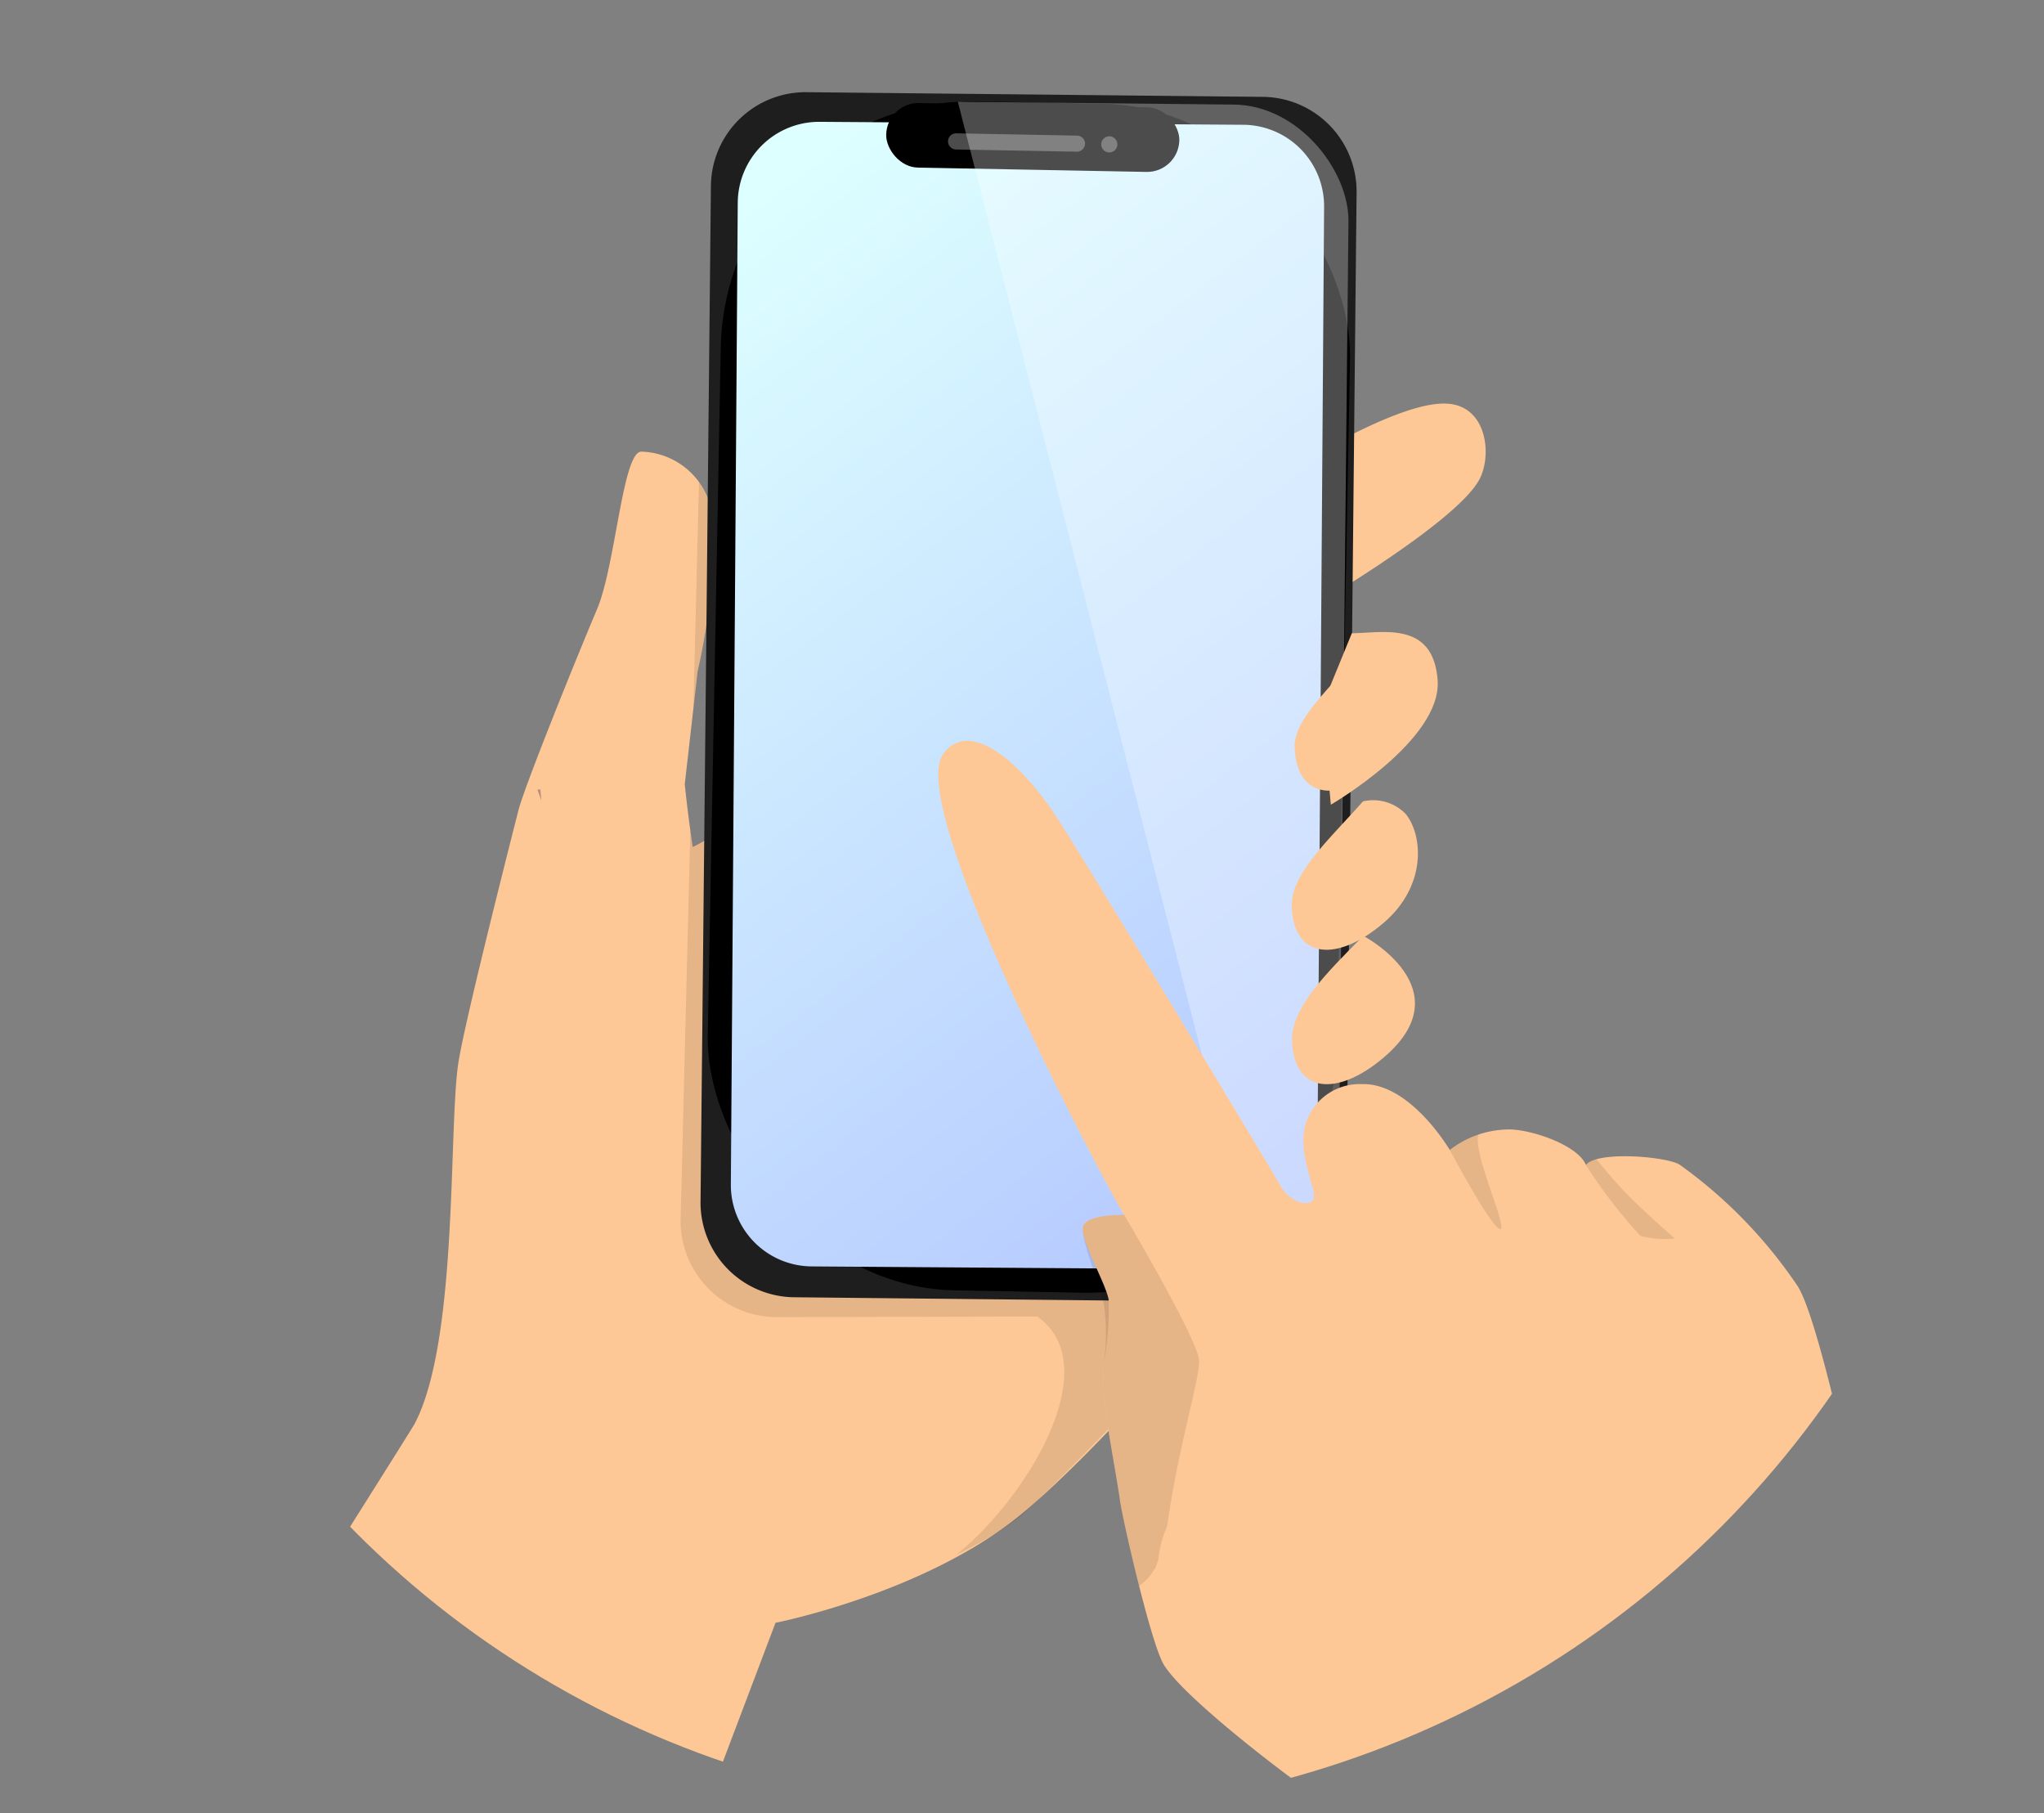 <svg xmlns="http://www.w3.org/2000/svg" xmlns:xlink="http://www.w3.org/1999/xlink" width="106" height="94" viewBox="0 0 106 94">
  <rect x="0" y="0" width="106" height="94" fill="#808080" stroke="none"/>
  <defs>
    <clipPath id="clip-path">
      <rect id="長方形_83334" data-name="長方形 83334" width="106" height="94" transform="translate(-15304 3593)" fill="#ec1b1b" opacity="0.42"/>
    </clipPath>
    <clipPath id="clip-path-2">
      <circle id="楕円形_2470" data-name="楕円形 2470" cx="49.5" cy="49.5" r="49.5" transform="translate(7.314 0.314)" fill="#fff" stroke="#707070" stroke-width="1"/>
    </clipPath>
    <clipPath id="clip-path-3">
      <path id="パス_92013" data-name="パス 92013" d="M40.864.079C38.118.8,33.831,5.844,32.1,7.357c0,0-13.872,7.959-21.845,18.486.074.053.556,2.824.881,5.335a5.389,5.389,0,0,1-1.159,1.376c-.509-1.112-.98-2.235-1.292-3.01l-.971-5.8a31.964,31.964,0,0,0-1.263-7.324,3.834,3.834,0,0,0-4.688-2.831c-.926.268-.086,6.049-.385,8.486S-.042,28.171,0,29.505.752,44.493,1.38,46.663,4.6,64.39,4.351,65.318c-.121.457-1.931,6.655-3.93,13.07l23.344-6.644.142-.493S33.927,64.5,36.074,60.926s8.084-14.7,7.5-16.7S38.6,20.915,38.6,20.915L36.885,12.3s6.092-6.22,6.745-8.862C43.976,2.041,42.987-.478,40.864.079Z" fill="none"/>
    </clipPath>
    <linearGradient id="linear-gradient" x1="0.124" y1="0.065" x2="0.876" y2="0.935" gradientUnits="objectBoundingBox">
      <stop offset="0" stop-color="#dff"/>
      <stop offset="1" stop-color="#b5c9ff"/>
    </linearGradient>
    <clipPath id="clip-path-4">
      <rect id="長方形_82818" data-name="長方形 82818" width="32.639" height="61.652" rx="6" transform="translate(0 7.573) rotate(-13.416)" fill="none"/>
    </clipPath>
    <linearGradient id="linear-gradient-2" x1="31.714" y1="-12.479" x2="32.068" y2="-11.75" gradientUnits="objectBoundingBox">
      <stop offset="0" stop-color="#fff"/>
      <stop offset="1" stop-color="#fff"/>
    </linearGradient>
    <clipPath id="clip-path-5">
      <circle id="楕円形_2471" data-name="楕円形 2471" cx="50.5" cy="50.5" r="50.5" transform="translate(6.314 -1.686)" fill="#fff" stroke="#707070" stroke-width="1"/>
    </clipPath>
    <clipPath id="clip-path-6">
      <path id="パス_92037" data-name="パス 92037" d="M15.8,21.386C14.395,20.121-1.98,3.555.2.982,1.97-1.108,4.409.47,6.86,2.616S18.6,13.4,23.229,17.745c.592.557,1.572.658,1.769.215s-1.211-1.709-1.438-3.388a2.925,2.925,0,0,1,2.189-3.092c2.263-.749,5,1.684,5.357,2.015a5.069,5.069,0,0,1,2.613-1.855C34.8,11.3,37.41,11.4,38.11,12.3c.339-.875,3.922-1.582,4.671-1.354A24.665,24.665,0,0,1,50.4,15.315c2.462,2.2,12.516,22.471,12.516,22.471L85.6,56.172,73.82,60.242,57.942,61.924S45.125,51.248,44.936,50.883s-10.523-3.09-11.563-3.4-7.593-2.824-9.146-4.234c-.933-.847-4.085-6.558-4.526-7.533-1.048-2.317-2.4-4.744-2.765-6.512a10.885,10.885,0,0,0-.851-3.048c-.39-.783-2.011-2.811-2.157-3.529S15.8,21.386,15.8,21.386Z" fill="none"/>
    </clipPath>
  </defs>
  <g id="icon_shoptodo06" transform="translate(15304 -3593)" clip-path="url(#clip-path)">
    <g id="グループ_134048" data-name="グループ 134048" transform="translate(470 -913)">
      <g id="グループ_133072" data-name="グループ 133072" transform="translate(64.686 -153.314)">
        <g id="マスクグループ_133044" data-name="マスクグループ 133044" transform="translate(-15842 4654)" clip-path="url(#clip-path-2)">
          <g id="グループ_133064" data-name="グループ 133064" transform="translate(31.89 12.858) rotate(16)">
            <path id="パス_92011" data-name="パス 92011" d="M29.581,103.256,0,104.62c2.014-6.433,11.361-38.464,11.461-38.927C12.486,60.944,8.91,50.385,8.49,47.038c-.281-2.241-.571-12.076-.614-13.411s.746-8.736,1.045-11.173-.975-8.218-.049-8.486A3.834,3.834,0,0,1,13.561,16.8a31.964,31.964,0,0,1,1.263,7.324l.971,5.8c.312.776.783,1.9,1.292,3.01a5.385,5.385,0,0,0,1.159-1.376c-.325-2.511-.807-5.282-.881-5.335C25.338,15.691,39.21,7.732,39.21,7.732,40.94,6.219,45.524.8,48.27.079c2.123-.557,3.112,1.962,2.766,3.363C50.383,6.084,44,12.679,44,12.679l1.712,8.612s4.129,21.753,4.709,23.761-4.97,13.018-7.577,16.668c-3.713,5.2-10.542,8.7-10.542,8.7Z" transform="translate(0 0)" fill="#fec896"/>
            <g id="グループ_131759" data-name="グループ 131759" transform="translate(7.11 0.375)">
              <g id="グループ_131758" data-name="グループ 131758" transform="translate(0 0)" clip-path="url(#clip-path-3)">
                <path id="パス_92012" data-name="パス 92012" d="M46.13,55.114,31.213,3.573A5,5,0,0,0,25.006.2L1.927,6.881C-.739,7.653-.1,12.968.665,15.6L13.4,64.587A5,5,0,0,0,19.6,67.958L32.54,64.215c4.647,1.63,1.547,10.924-1.543,14.157,8.465-2.957,12.712-12.319,13.145-17.782A4.971,4.971,0,0,0,46.13,55.114Z" transform="translate(1.327 -13.177)" opacity="0.1"/>
              </g>
            </g>
          </g>
        </g>
        <path id="パス_93267" data-name="パス 93267" d="M.145,0A.727.727,0,0,1,0,.052Q.173.3.354.538.251.269.145,0Z" transform="translate(-15810.804 4700.199) rotate(16)" fill="#b98e7f"/>
        <g id="グループ_133070" data-name="グループ 133070" transform="translate(-15799.737 4656.852) rotate(14)">
          <path id="パス_93241" data-name="パス 93241" d="M3.8,5.615,26.77.137a4.908,4.908,0,0,1,5.935,3.6L44.939,55.025a4.908,4.908,0,0,1-3.671,5.891L18.3,66.393a4.908,4.908,0,0,1-5.935-3.6L.133,11.506A4.908,4.908,0,0,1,3.8,5.615Z" transform="translate(0.768 0.71)" fill="#1e1e1e"/>
          <g id="グループ_133042" data-name="グループ 133042" transform="translate(0.589 0) rotate(0.5)">
            <g id="グループ_133041" data-name="グループ 133041" transform="translate(0 0)">
              <rect id="長方形_82816" data-name="長方形 82816" width="32.639" height="61.652" rx="13.014" transform="translate(0 7.573) rotate(-13.416)"/>
              <path id="パス_93242" data-name="パス 93242" d="M3.186,5.481,24.5.127A4.222,4.222,0,0,1,29.62,3.2L42.015,52.556a4.223,4.223,0,0,1-3.057,5.13L17.641,63.04a4.222,4.222,0,0,1-5.118-3.077L.129,10.611A4.222,4.222,0,0,1,3.186,5.481Z" transform="translate(1.864 2.133)" fill="url(#linear-gradient)"/>
              <rect id="長方形_82817" data-name="長方形 82817" width="15.204" height="3.348" rx="1.674" transform="translate(8.173 5.767) rotate(-13.416)"/>
              <g id="グループ_133040" data-name="グループ 133040" transform="translate(11.735 4.562)" opacity="0.3">
                <path id="パス_93243" data-name="パス 93243" d="M.322,1.468,6.427.012a.418.418,0,0,1,.5.31h0a.418.418,0,0,1-.31.5L.516,2.282a.419.419,0,0,1-.5-.31h0A.419.419,0,0,1,.322,1.468Z" transform="translate(0 0.388)" fill="#fff"/>
                <path id="パス_93244" data-name="パス 93244" d="M.012.516a.418.418,0,1,0,.31-.5A.419.419,0,0,0,.012.516Z" transform="translate(7.734 0)" fill="#fff"/>
              </g>
            </g>
          </g>
          <g id="グループ_133044" data-name="グループ 133044" transform="translate(0.294 0.2)">
            <g id="マスクグループ_133043" data-name="マスクグループ 133043" transform="translate(0 0)" clip-path="url(#clip-path-4)">
              <path id="パス_93245" data-name="パス 93245" d="M0,5.641,32.854,66.485l6.213-1.328L24.294,0Z" transform="translate(10.716 -3.273)" opacity="0.3" fill="url(#linear-gradient-2)"/>
            </g>
          </g>
        </g>
        <g id="グループ_133068" data-name="グループ 133068" transform="translate(-15769.648 4691.107) rotate(16)">
          <path id="パス_92021" data-name="パス 92021" d="M.444.705C1.938.273,4.314-1.109,5.392,1.817S1.847,9.551,1.847,9.551L0,4.766Z" transform="translate(0.868 0)" fill="#fec896"/>
          <path id="パス_92022" data-name="パス 92022" d="M2.137,0C1.42,2.318-.441,4.678.1,6.283c.867,2.59,3.077,2.091,4.809-.529C7.919,1.2,2.137,0,2.137,0Z" transform="translate(0 0.958)" fill="#fec896"/>
          <path id="パス_92023" data-name="パス 92023" d="M2.16.313C.971,2.8-.418,4.991.119,6.6.985,9.186,3.2,8.687,4.928,6.067c1.607-2.43.737-4.885-.447-5.732A2.345,2.345,0,0,0,2.16.313Z" transform="translate(2.11 8.614)" fill="#fec896"/>
          <path id="パス_92024" data-name="パス 92024" d="M2.171,0C.806,2.477-.407,4.678.13,6.283,1,8.873,3.207,8.374,4.939,5.754,7.953,1.2,2.171,0,2.171,0Z" transform="translate(4.037 15.623)" fill="#fec896"/>
        </g>
        <g id="マスクグループ_133045" data-name="マスクグループ 133045" transform="translate(-15842 4654)" clip-path="url(#clip-path-5)">
          <g id="グループ_133069" data-name="グループ 133069" transform="translate(52.333 43.323) rotate(16)">
            <path id="パス_92033" data-name="パス 92033" d="M15.671,21.456C14.263,20.19-1.144,4.2.068,1.052.933-1.195,4.277.54,6.728,2.686S22.521,17.242,23.1,17.815s1.572.658,1.769.215-1.211-1.709-1.438-3.388a2.925,2.925,0,0,1,2.189-3.092c2.263-.749,5,1.684,5.357,2.015a5.069,5.069,0,0,1,2.613-1.855c1.082-.336,3.691-.234,4.391.658.339-.875,3.922-1.582,4.671-1.354a24.664,24.664,0,0,1,7.621,4.372c2.462,2.2,12.516,22.471,12.516,22.471l15.492,12.3L73.688,60.312,57.81,61.994S44.994,51.317,44.8,50.953s-10.523-3.09-11.563-3.4-7.593-2.825-9.146-4.234c-.933-.847-4.085-6.558-4.526-7.533-1.048-2.317-2.4-4.744-2.765-6.512a16.764,16.764,0,0,0-.686-3.369c-.39-.783-2.175-2.49-2.322-3.208S15.671,21.456,15.671,21.456Z" transform="translate(0.132 0)" fill="#fec896"/>
            <g id="グループ_131775" data-name="グループ 131775" transform="translate(0 0.07)">
              <g id="グループ_131774" data-name="グループ 131774" transform="translate(0 0)" clip-path="url(#clip-path-6)">
                <path id="パス_92034" data-name="パス 92034" d="M8.474,19.488a11.125,11.125,0,0,0,.956-.859,9.81,9.81,0,0,0,.583-.869q.119-.3.213-.614.022-.219.03-.439a5.406,5.406,0,0,1-.037-1.8c-.61-4.277-.465-8.028-.806-8.782C8.89,4.966,3.622,0,3.622,0A11.594,11.594,0,0,0,.371.682C-.78,1.224.943,4.918,2.877,11.023,3.834,14.045,6.32,17.268,8.474,19.488Z" transform="translate(12.181 21.386)" opacity="0.1"/>
                <path id="パス_92035" data-name="パス 92035" d="M0,1.481S3.206,4.8,3.648,4.707,1.042,1.166,1.219.232,0,1.481,0,1.481Z" transform="translate(31.106 12.013)" opacity="0.1"/>
                <path id="パス_92036" data-name="パス 92036" d="M.012.764a26.254,26.254,0,0,0,3.724,2.75A4.686,4.686,0,0,0,5.5,3.154S3.6,2.276,2.425,1.6,0,0,0,0Z" transform="translate(38.098 11.534)" opacity="0.1"/>
              </g>
            </g>
          </g>
        </g>
      </g>
    </g>
  </g>
</svg>
